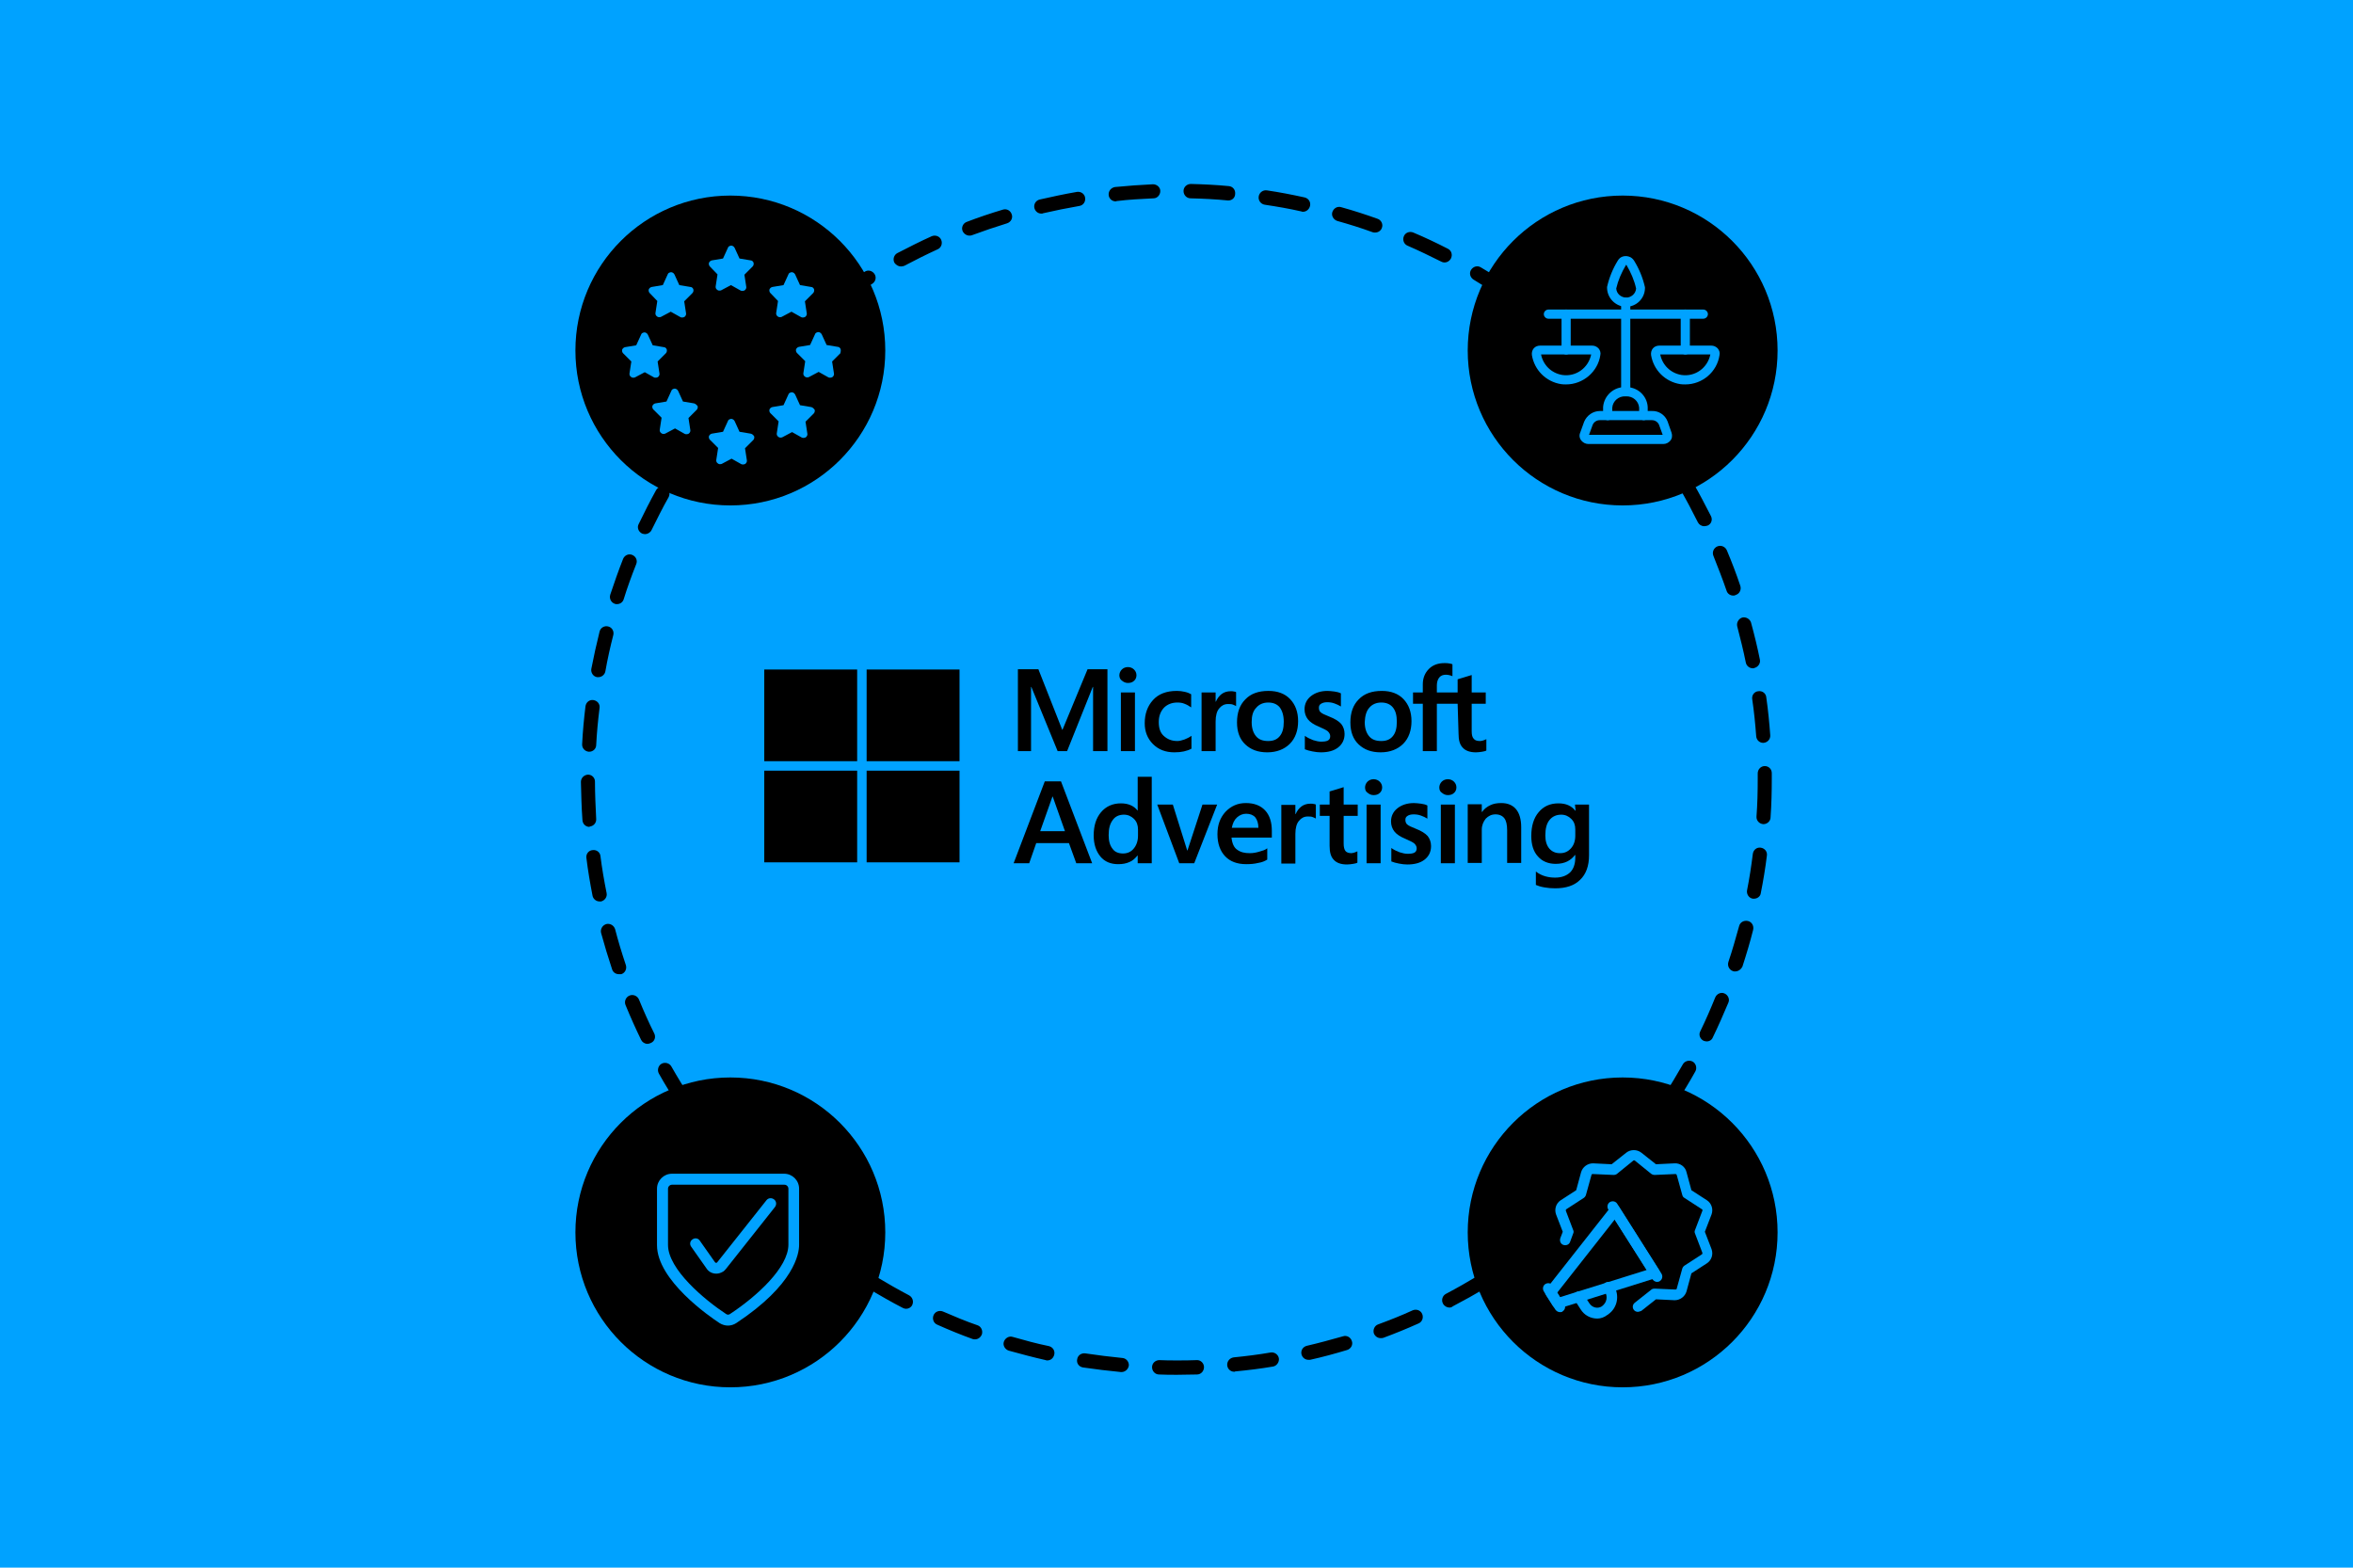<?xml version="1.0" encoding="utf-8"?>
<!-- Generator: Adobe Illustrator 27.9.6, SVG Export Plug-In . SVG Version: 9.03 Build 54986)  -->
<!DOCTYPE svg PUBLIC "-//W3C//DTD SVG 1.1//EN" "http://www.w3.org/Graphics/SVG/1.1/DTD/svg11.dtd">
<svg version="1.1" id="Layer_1" xmlns:x="http://ns.adobe.com/Extensibility/1.0/" xmlns:i="http://ns.adobe.com/AdobeIllustrator/10.0/" xmlns:graph="http://ns.adobe.com/Graphs/1.0/"
	 xmlns="http://www.w3.org/2000/svg" xmlns:xlink="http://www.w3.org/1999/xlink" x="0px" y="0px" width="770px" height="513px"
	 viewBox="0 0 770 513" style="enable-background:new 0 0 770 513;" xml:space="preserve">
<style type="text/css">
	.st0{fill:#00A2FF;}
</style>
<rect class="st0" width="770" height="513"/>
<g>
	<path d="M477,230.3h-6.8v15.5h-4.6v-15.5h-3.2v-3.7h3.2v-2.7c0-2,0.7-3.7,2-5c1.3-1.3,3-1.9,5.1-1.9c0.6,0,1,0,1.5,0.1
		c0.4,0.1,0.8,0.1,1.1,0.3v3.9c-0.2-0.1-0.4-0.2-0.8-0.3c-0.4-0.1-0.8-0.2-1.3-0.2c-1,0-1.7,0.3-2.2,0.9c-0.5,0.6-0.8,1.5-0.8,2.6
		v2.3h6.8v-4.3l4.6-1.4v5.7h4.6v3.7h-4.6v9c0,1.2,0.2,2,0.7,2.5c0.4,0.5,1.1,0.7,2.1,0.7c0.3,0,0.6-0.1,1-0.2c0.4-0.1,0.7-0.3,1-0.4
		v3.7c-0.3,0.2-0.8,0.3-1.4,0.4c-0.7,0.1-1.3,0.2-2,0.2c-1.9,0-3.4-0.5-4.3-1.5c-1-1-1.4-2.5-1.4-4.6L477,230.3L477,230.3z
		 M446.6,236.3c0,2,0.5,3.5,1.4,4.6c0.9,1.1,2.2,1.6,4,1.6c1.7,0,2.9-0.5,3.8-1.6c0.9-1.1,1.3-2.6,1.3-4.7c0-2.1-0.4-3.6-1.3-4.7
		c-0.9-1.1-2.2-1.6-3.8-1.6c-1.6,0-3,0.6-3.9,1.7C447.1,232.7,446.7,234.3,446.6,236.3 M441.9,236.4c0-3.2,0.9-5.7,2.7-7.5
		c1.8-1.9,4.3-2.8,7.6-2.8c3,0,5.4,0.9,7.1,2.7c1.7,1.8,2.6,4.2,2.6,7.2s-0.9,5.6-2.7,7.4c-1.8,1.8-4.3,2.8-7.4,2.8
		c-3.1,0-5.4-0.9-7.2-2.6C442.8,241.9,441.9,239.5,441.9,236.4 M431.6,231.6c0,0.7,0.2,1.2,0.6,1.5c0.4,0.4,1.3,0.8,2.8,1.4
		c1.8,0.7,3.1,1.5,3.9,2.4c0.7,0.9,1.1,2,1.1,3.3c0,1.8-0.7,3.3-2.1,4.4c-1.4,1.1-3.3,1.6-5.7,1.6c-0.8,0-1.7-0.1-2.7-0.3
		c-1-0.2-1.8-0.4-2.5-0.7v-4.4c0.8,0.6,1.7,1,2.7,1.4c1,0.3,1.8,0.5,2.6,0.5c1,0,1.8-0.1,2.3-0.4c0.5-0.3,0.7-0.8,0.7-1.4
		c0-0.6-0.3-1.1-0.8-1.6c-0.5-0.4-1.5-0.9-2.9-1.5c-1.7-0.7-2.9-1.5-3.6-2.4c-0.7-0.9-1.1-2-1.1-3.3c0-1.7,0.7-3.2,2.1-4.3
		c1.4-1.1,3.2-1.7,5.4-1.7c0.7,0,1.4,0.1,2.3,0.2c0.8,0.1,1.5,0.3,2.1,0.6l0,4.3c-0.6-0.4-1.3-0.7-2.1-1c-0.8-0.3-1.6-0.4-2.4-0.4
		c-0.9,0-1.5,0.2-2,0.5C431.8,230.6,431.6,231,431.6,231.6 M409.6,236.3c0,2,0.5,3.5,1.4,4.6c0.9,1.1,2.2,1.6,4,1.6
		c1.7,0,2.9-0.5,3.8-1.6c0.9-1.1,1.3-2.6,1.3-4.7c0-2.1-0.5-3.6-1.3-4.7c-0.9-1.1-2.2-1.6-3.8-1.6c-1.6,0-3,0.6-3.9,1.7
		C410,232.7,409.6,234.3,409.6,236.3 M404.8,236.4c0-3.2,0.9-5.7,2.7-7.5c1.8-1.9,4.3-2.8,7.6-2.8c3,0,5.4,0.9,7.1,2.7
		c1.7,1.8,2.6,4.2,2.6,7.2s-0.9,5.6-2.7,7.4c-1.8,1.8-4.3,2.8-7.4,2.8c-3.1,0-5.4-0.9-7.2-2.6C405.7,241.9,404.8,239.5,404.8,236.4
		 M402.8,226.2c0.4,0,0.7,0,1,0.1c0.3,0,0.5,0.1,0.7,0.2v4.6c-0.2-0.2-0.6-0.3-1-0.5c-0.5-0.2-1-0.2-1.7-0.2c-1.1,0-2.1,0.5-2.8,1.4
		c-0.8,0.9-1.2,2.4-1.2,4.3v9.7h-4.6l0-19.2h4.6l0,3h0.1c0.4-1,1.1-1.9,1.9-2.5C400.6,226.5,401.6,226.2,402.8,226.2 M385.3,242.5
		c0.7,0,1.4-0.2,2.3-0.5c0.8-0.3,1.6-0.7,2.3-1.2v4.2c-0.7,0.4-1.6,0.7-2.5,0.9c-0.9,0.2-1.9,0.3-3.1,0.3c-2.9,0-5.2-0.9-7-2.7
		c-1.8-1.8-2.7-4.1-2.7-6.8c0-3.1,0.9-5.6,2.7-7.6c1.8-2,4.4-3,7.8-3c0.9,0,1.7,0.1,2.6,0.3c0.9,0.2,1.6,0.5,2.1,0.8l0,4.3
		c-0.7-0.5-1.4-0.9-2.2-1.2c-0.7-0.3-1.5-0.4-2.3-0.4c-1.8,0-3.3,0.6-4.4,1.7c-1.1,1.2-1.7,2.7-1.7,4.7c0,2,0.5,3.5,1.6,4.5
		C382,241.9,383.4,242.5,385.3,242.5 M371.4,245.8h-4.6l0-19.2h4.6V245.8z M366.3,221c0-0.7,0.3-1.4,0.8-1.9c0.5-0.5,1.2-0.8,2-0.8
		c0.8,0,1.5,0.3,2,0.8c0.5,0.5,0.8,1.1,0.8,1.9c0,0.7-0.3,1.4-0.8,1.8c-0.5,0.5-1.2,0.7-2,0.7c-0.8,0-1.4-0.3-2-0.8
		C366.6,222.4,366.3,221.7,366.3,221 M362.4,219l0,26.8h-4.7l0-21h-0.1l-8.4,21h-3.1l-8.6-21h-0.1l0,21h-4.3V219h6.7l7.8,19.8h0.1
		l8.2-19.8H362.4L362.4,219z"/>
	<rect x="250.1" y="219.1" width="30.4" height="30"/>
	<rect x="283.6" y="219.1" width="30.4" height="30"/>
	<rect x="250.1" y="252.2" width="30.4" height="30"/>
	<rect x="283.6" y="252.2" width="30.4" height="30"/>
	<path d="M344.4,260.7l-4,11.3h8.1l-4-11.3H344.4L344.4,260.7z M347.2,255.7l10.2,26.8h-5.2l-2.4-6.6h-10.7l-2.3,6.6h-5.1l10.2-26.8
		H347.2L347.2,255.7z"/>
	<path d="M367.5,279.3c1.4,0,2.6-0.5,3.5-1.6c0.9-1.1,1.4-2.5,1.4-4.2v-2.1c0-1.3-0.4-2.5-1.3-3.4c-0.9-0.9-2-1.4-3.3-1.4
		c-1.6,0-2.9,0.6-3.7,1.8c-0.9,1.2-1.3,2.8-1.3,4.9c0,1.9,0.4,3.4,1.3,4.5C364.8,278.8,366,279.3,367.5,279.3L367.5,279.3z
		 M372.3,254.2h4.6v28.3h-4.6v-2.5h-0.1c-0.7,0.9-1.6,1.7-2.6,2.1c-1.1,0.5-2.3,0.7-3.7,0.7c-2.4,0-4.4-0.8-5.8-2.5s-2.2-4-2.2-6.9
		c0-3.2,0.8-5.7,2.4-7.6c1.6-1.9,3.8-2.9,6.5-2.9c1.2,0,2.3,0.2,3.2,0.6c0.9,0.4,1.7,1,2.2,1.7h0.1V254.2z"/>
	<polygon points="393.5,263.3 398.3,263.3 390.8,282.5 385.9,282.5 378.7,263.3 383.8,263.3 388.5,278.3 388.6,278.3 393.5,263.3 	
		"/>
	<path d="M411.8,270.9c0-1.5-0.4-2.6-1-3.4c-0.7-0.8-1.7-1.2-3-1.2c-1.1,0-2.1,0.4-3,1.2c-0.9,0.8-1.4,1.9-1.7,3.4H411.8
		L411.8,270.9z M414.7,277.6v3.7c-0.8,0.5-1.7,0.9-3,1.1c-1.2,0.3-2.5,0.4-3.9,0.4c-3,0-5.3-0.9-6.9-2.6c-1.6-1.7-2.5-4.1-2.5-7.2
		s0.9-5.4,2.6-7.3c1.8-1.9,4-2.9,6.7-2.9c2.7,0,4.8,0.8,6.3,2.4c1.5,1.6,2.2,3.9,2.2,6.7v2.2H403c0.2,1.9,0.8,3.3,1.9,4
		c1.1,0.8,2.4,1.1,4.1,1.1c1.1,0,2.1-0.2,3.1-0.5S414,278.2,414.7,277.6z"/>
	<path d="M428.9,263c0.4,0,0.7,0,1,0.1c0.3,0,0.5,0.1,0.7,0.2v4.6c-0.2-0.2-0.6-0.3-1-0.5c-0.5-0.2-1-0.2-1.7-0.2
		c-1.1,0-2.1,0.5-2.8,1.4c-0.8,0.9-1.2,2.4-1.2,4.3v9.7h-4.6v-19.2h4.6v3h0.1c0.4-1,1.1-1.9,1.9-2.5
		C426.7,263.3,427.7,263,428.9,263z"/>
	<path d="M442.2,279.2c0.3,0,0.6-0.1,1-0.2c0.4-0.1,0.7-0.3,1-0.4v3.7c-0.3,0.2-0.8,0.3-1.4,0.4c-0.7,0.1-1.3,0.2-2,0.2
		c-1.9,0-3.4-0.5-4.3-1.5c-1-1-1.4-2.5-1.4-4.6V267h-3.2v-3.7h3.2V259l4.6-1.4v5.7h4.6v3.7h-4.6v9c0,1.2,0.2,2,0.6,2.5
		C440.6,278.9,441.3,279.2,442.2,279.2L442.2,279.2z"/>
	<path d="M451.8,263.3v19.2h-4.6v-19.2H451.8z M446.7,257.7c0-0.7,0.3-1.4,0.8-1.9c0.5-0.5,1.2-0.8,2-0.8c0.8,0,1.5,0.3,2,0.8
		c0.5,0.5,0.8,1.1,0.8,1.9c0,0.7-0.3,1.4-0.8,1.8c-0.5,0.5-1.2,0.7-2,0.7c-0.8,0-1.4-0.3-2-0.8C447,259.1,446.7,258.5,446.7,257.7z"
		/>
	<path d="M459.9,268.3c0,0.6,0.2,1.2,0.6,1.5c0.4,0.4,1.3,0.8,2.8,1.4c1.8,0.7,3.1,1.5,3.9,2.4c0.7,0.9,1.1,2,1.1,3.3
		c0,1.8-0.7,3.3-2.1,4.4c-1.4,1.1-3.3,1.6-5.7,1.6c-0.8,0-1.7-0.1-2.7-0.3c-1-0.2-1.8-0.4-2.5-0.7v-4.4c0.8,0.6,1.7,1,2.7,1.4
		c1,0.3,1.8,0.5,2.6,0.5c1,0,1.8-0.1,2.3-0.4c0.5-0.3,0.7-0.8,0.7-1.4c0-0.6-0.3-1.1-0.8-1.6c-0.5-0.4-1.5-0.9-2.9-1.5
		c-1.7-0.7-2.9-1.5-3.6-2.4c-0.7-0.9-1.1-2-1.1-3.3c0-1.7,0.7-3.2,2.1-4.3c1.4-1.1,3.2-1.7,5.4-1.7c0.7,0,1.4,0.1,2.3,0.2
		c0.8,0.1,1.6,0.3,2.1,0.6v4.3c-0.6-0.4-1.3-0.7-2.1-1c-0.8-0.3-1.6-0.4-2.4-0.4c-0.9,0-1.6,0.2-2,0.5
		C460.1,267.3,459.9,267.7,459.9,268.3L459.9,268.3z"/>
	<path d="M476.1,263.3v19.2h-4.6v-19.2H476.1z M471,257.7c0-0.7,0.3-1.4,0.8-1.9c0.5-0.5,1.2-0.8,2-0.8c0.8,0,1.5,0.3,2,0.8
		c0.5,0.5,0.8,1.1,0.8,1.9c0,0.7-0.3,1.4-0.8,1.8c-0.5,0.5-1.2,0.7-2,0.7c-0.8,0-1.4-0.3-2-0.8C471.3,259.1,471,258.5,471,257.7z"/>
	<path d="M497.8,270.7v11.7h-4.6v-10.7c0-1.8-0.3-3.1-0.9-3.9s-1.6-1.3-2.9-1.3s-2.3,0.5-3.2,1.4c-0.8,1-1.3,2.2-1.3,3.6v10.9h-4.6
		v-19.2h4.6v2.5h0.1c0.7-1,1.6-1.7,2.7-2.2c1-0.5,2.2-0.7,3.6-0.7c2.1,0,3.7,0.7,4.8,2C497.2,266.1,497.8,268.1,497.8,270.7
		L497.8,270.7z"/>
	<path d="M505.7,273.4c0,1.8,0.4,3.2,1.3,4.3c0.9,1,2,1.5,3.5,1.5s2.6-0.5,3.6-1.6c0.9-1,1.4-2.4,1.4-4.1v-2.1
		c0-1.4-0.4-2.5-1.3-3.4c-0.9-0.9-2-1.4-3.3-1.4c-1.6,0-2.9,0.6-3.8,1.7C506.1,269.5,505.7,271.2,505.7,273.4L505.7,273.4z
		 M515.4,263.3h4.6v16.6c0,3.5-1,6.2-2.9,8c-1.9,1.9-4.6,2.8-8.2,2.8c-1.2,0-2.4-0.1-3.5-0.3c-1.2-0.2-2.1-0.5-2.8-0.8v-4.4
		c1,0.8,2.1,1.3,3.2,1.6c1.1,0.3,2.1,0.4,3.1,0.4c2.1,0,3.7-0.6,4.9-1.7c1.1-1.1,1.7-2.7,1.7-4.9v-0.8h-0.1
		c-0.7,0.9-1.5,1.6-2.5,2.1c-1,0.5-2.3,0.8-3.8,0.8c-2.4,0-4.4-0.8-5.8-2.4c-1.5-1.6-2.2-3.9-2.2-6.7c0-3.3,0.8-5.9,2.4-7.8
		c1.6-1.9,3.7-2.9,6.5-2.9c1.2,0,2.3,0.2,3.2,0.6c0.9,0.4,1.7,1,2.3,1.8h0.1L515.4,263.3L515.4,263.3z"/>
</g>
<g>
	<path d="M385.2,449.9c-2,0-4,0-5.9-0.1c-1.3,0-2.3-1.1-2.3-2.4c0-1.3,1.1-2.3,2.4-2.3c1.9,0.1,3.8,0.1,5.8,0.1c2.1,0,4.3,0,6.4-0.1
		c1.3-0.1,2.4,1,2.4,2.3c0,1.3-1,2.4-2.3,2.4C389.5,449.8,387.3,449.9,385.2,449.9z M367,449c-0.1,0-0.1,0-0.2,0
		c-4.1-0.4-8.3-0.9-12.4-1.5c-1.3-0.2-2.2-1.4-1.9-2.7c0.2-1.3,1.4-2.1,2.7-1.9c4,0.6,8.1,1.1,12.1,1.5c1.3,0.1,2.2,1.3,2.1,2.5
		C369.2,448.1,368.2,449,367,449z M403.9,448.9c-1.2,0-2.2-0.9-2.3-2.1c-0.1-1.3,0.8-2.4,2.1-2.6c4-0.4,8.1-0.9,12.1-1.6
		c1.3-0.2,2.5,0.7,2.7,1.9s-0.7,2.5-1.9,2.7c-4.1,0.7-8.2,1.2-12.4,1.6C404.1,448.9,404,448.9,403.9,448.9z M342.7,445.2
		c-0.2,0-0.3,0-0.5-0.1c-4-0.9-8.1-2-12.1-3.1c-1.2-0.4-2-1.7-1.6-2.9c0.4-1.2,1.7-2,2.9-1.6c3.9,1.1,7.8,2.2,11.8,3
		c1.3,0.3,2.1,1.5,1.8,2.8C344.7,444.5,343.8,445.2,342.7,445.2z M428.2,445c-1.1,0-2-0.7-2.3-1.8c-0.3-1.3,0.5-2.5,1.8-2.8
		c3.9-0.9,7.9-2,11.8-3.1c1.2-0.4,2.5,0.3,2.9,1.6c0.4,1.2-0.3,2.5-1.6,2.9c-4,1.2-8,2.3-12.1,3.2C428.6,445,428.4,445,428.2,445z
		 M319.1,438.3c-0.3,0-0.5,0-0.8-0.1c-3.9-1.4-7.8-3-11.6-4.7c-1.2-0.5-1.7-1.9-1.2-3.1c0.5-1.2,1.9-1.7,3.1-1.2
		c3.7,1.6,7.5,3.2,11.3,4.5c1.2,0.4,1.8,1.8,1.4,3C320.9,437.7,320,438.3,319.1,438.3z M451.8,437.9c-1,0-1.8-0.6-2.2-1.5
		c-0.4-1.2,0.2-2.6,1.4-3c3.8-1.4,7.6-2.9,11.3-4.6c1.2-0.5,2.6,0,3.1,1.2c0.5,1.2,0,2.6-1.2,3.1c-3.8,1.7-7.7,3.3-11.5,4.7
		C452.4,437.9,452.1,437.9,451.8,437.9z M296.5,428.3c-0.4,0-0.7-0.1-1.1-0.3c-3.7-1.9-7.3-4-10.9-6.1c-1.1-0.7-1.5-2.1-0.8-3.2
		c0.7-1.1,2.1-1.5,3.2-0.8c3.5,2.1,7,4.1,10.6,6c1.1,0.6,1.6,2,1,3.2C298.1,427.9,297.3,428.3,296.5,428.3z M474.3,427.9
		c-0.8,0-1.7-0.5-2.1-1.3c-0.6-1.1-0.2-2.6,1-3.2c3.6-1.9,7.1-3.9,10.6-6c1.1-0.7,2.5-0.3,3.2,0.8c0.7,1.1,0.3,2.5-0.8,3.2
		c-3.5,2.2-7.2,4.2-10.8,6.1C475.1,427.8,474.7,427.9,474.3,427.9z M275.4,415.6c-0.5,0-0.9-0.1-1.3-0.4c-3.4-2.4-6.8-4.9-10-7.4
		c-1-0.8-1.2-2.3-0.4-3.3c0.8-1,2.3-1.2,3.3-0.4c3.2,2.5,6.5,5,9.8,7.3c1.1,0.7,1.3,2.2,0.6,3.3
		C276.8,415.3,276.1,415.6,275.4,415.6z M495.3,415.1c-0.7,0-1.5-0.3-1.9-1c-0.7-1.1-0.5-2.5,0.6-3.3c3.3-2.3,6.6-4.8,9.7-7.3
		c1-0.8,2.5-0.6,3.3,0.4c0.8,1,0.6,2.5-0.4,3.3c-3.2,2.6-6.6,5.1-10,7.5C496.3,415,495.8,415.1,495.3,415.1z M256.1,400.3
		c-0.6,0-1.1-0.2-1.6-0.6c-3.1-2.8-6.1-5.7-9-8.6c-0.9-0.9-0.9-2.4,0-3.3s2.4-0.9,3.3,0c2.8,2.9,5.8,5.7,8.8,8.4
		c1,0.9,1,2.3,0.2,3.3C257.3,400,256.7,400.3,256.1,400.3z M514.6,399.7c-0.6,0-1.3-0.3-1.7-0.8c-0.9-1-0.8-2.4,0.2-3.3
		c3-2.7,5.9-5.6,8.7-8.5c0.9-0.9,2.4-1,3.3-0.1c0.9,0.9,1,2.4,0.1,3.3c-2.9,3-5.9,5.9-9,8.7C515.7,399.5,515.1,399.7,514.6,399.7z
		 M238.9,382.7c-0.7,0-1.3-0.3-1.8-0.8c-2.7-3.1-5.3-6.4-7.8-9.7c-0.8-1-0.6-2.5,0.5-3.3c1-0.8,2.5-0.6,3.3,0.5
		c2.4,3.2,5,6.4,7.6,9.5c0.8,1,0.7,2.5-0.3,3.3C240,382.5,239.4,382.7,238.9,382.7z M531.7,382c-0.5,0-1.1-0.2-1.5-0.6
		c-1-0.8-1.1-2.3-0.3-3.3c2.6-3.1,5.2-6.3,7.6-9.5c0.8-1,2.2-1.2,3.3-0.5c1,0.8,1.2,2.2,0.5,3.3c-2.5,3.3-5.1,6.6-7.8,9.8
		C533,381.7,532.3,382,531.7,382z M224.1,363c-0.8,0-1.5-0.4-2-1.1c-2.3-3.5-4.5-7-6.5-10.6c-0.6-1.1-0.2-2.6,0.9-3.2
		c1.1-0.6,2.6-0.2,3.2,0.9c2,3.5,4.1,7,6.4,10.4c0.7,1.1,0.4,2.5-0.7,3.2C224.9,362.9,224.5,363,224.1,363z M546.4,362.3
		c-0.4,0-0.9-0.1-1.3-0.4c-1.1-0.7-1.4-2.2-0.7-3.2c2.2-3.4,4.3-6.9,6.3-10.4c0.6-1.1,2.1-1.5,3.2-0.9c1.1,0.6,1.5,2.1,0.9,3.2
		c-2,3.6-4.2,7.2-6.5,10.7C547.9,361.9,547.2,362.3,546.4,362.3z M211.9,341.6c-0.9,0-1.7-0.5-2.1-1.3c-1.8-3.7-3.5-7.5-5.1-11.4
		c-0.5-1.2,0.1-2.6,1.3-3.1c1.2-0.5,2.6,0.1,3.1,1.3c1.5,3.7,3.2,7.5,5,11.1c0.6,1.2,0.1,2.6-1.1,3.1
		C212.6,341.5,212.2,341.6,211.9,341.6z M558.5,340.8c-0.3,0-0.7-0.1-1-0.2c-1.2-0.6-1.7-2-1.1-3.1c1.8-3.7,3.4-7.4,4.9-11.1
		c0.5-1.2,1.9-1.8,3-1.3c1.2,0.5,1.8,1.9,1.3,3c-1.6,3.8-3.3,7.7-5.1,11.4C560.2,340.3,559.4,340.8,558.5,340.8z M202.5,318.8
		c-1,0-1.9-0.6-2.2-1.6c-1.3-3.9-2.5-7.9-3.6-11.9c-0.3-1.2,0.4-2.5,1.7-2.9c1.2-0.3,2.5,0.4,2.9,1.7c1,3.9,2.2,7.8,3.5,11.7
		c0.4,1.2-0.2,2.6-1.5,3C203,318.8,202.8,318.8,202.5,318.8z M567.8,317.9c-0.2,0-0.5,0-0.7-0.1c-1.2-0.4-1.9-1.7-1.5-3
		c1.3-3.8,2.4-7.8,3.5-11.7c0.3-1.3,1.6-2,2.9-1.7c1.3,0.3,2,1.6,1.7,2.9c-1,4-2.2,8-3.5,12C569.7,317.3,568.8,317.9,567.8,317.9z
		 M196.2,295c-1.1,0-2.1-0.8-2.3-1.9c-0.8-4.1-1.5-8.2-2-12.3c-0.2-1.3,0.7-2.5,2-2.6c1.3-0.2,2.5,0.7,2.6,2c0.5,4,1.2,8,2,12
		c0.3,1.3-0.6,2.5-1.8,2.8C196.5,295,196.3,295,196.2,295z M574,294.1c-0.1,0-0.3,0-0.4,0c-1.3-0.2-2.1-1.5-1.9-2.7
		c0.8-4,1.4-8,1.9-12c0.2-1.3,1.3-2.2,2.6-2c1.3,0.2,2.2,1.3,2,2.6c-0.5,4.1-1.2,8.3-2,12.3C576.1,293.3,575.1,294.1,574,294.1z
		 M192.9,270.6c-1.2,0-2.2-0.9-2.3-2.2c-0.3-4.1-0.4-8.3-0.5-12.5c0-1.3,1-2.3,2.3-2.4c0,0,0,0,0,0c1.3,0,2.3,1,2.3,2.3
		c0,4,0.2,8.1,0.4,12.2c0.1,1.3-0.9,2.4-2.2,2.5C193.1,270.6,193,270.6,192.9,270.6z M577.1,269.7c0,0-0.1,0-0.1,0
		c-1.3-0.1-2.3-1.2-2.2-2.5c0.3-4,0.4-8.1,0.4-12.2c0-0.6,0-1.3,0-1.9c0-1.3,1-2.4,2.3-2.4c0,0,0,0,0,0c1.3,0,2.3,1,2.3,2.3
		c0,0.7,0,1.3,0,2c0,4.1-0.1,8.3-0.4,12.5C579.4,268.7,578.3,269.7,577.1,269.7z M192.8,246c0,0-0.1,0-0.1,0
		c-1.3-0.1-2.3-1.2-2.2-2.5c0.2-4.1,0.6-8.3,1.1-12.4c0.2-1.3,1.3-2.2,2.6-2c1.3,0.2,2.2,1.3,2,2.6c-0.5,4-0.9,8.1-1.1,12.1
		C195.1,245,194.1,246,192.8,246z M577,243.1c-1.2,0-2.2-0.9-2.3-2.2c-0.3-4-0.7-8.1-1.3-12.1c-0.2-1.3,0.7-2.5,2-2.6
		c1.3-0.2,2.5,0.7,2.6,2c0.6,4.1,1,8.3,1.3,12.4c0.1,1.3-0.9,2.4-2.2,2.5C577.1,243.1,577,243.1,577,243.1z M195.8,221.6
		c-0.1,0-0.3,0-0.4,0c-1.3-0.2-2.1-1.5-1.9-2.7c0.8-4.1,1.7-8.2,2.7-12.2c0.3-1.3,1.6-2,2.8-1.7c1.3,0.3,2,1.6,1.7,2.8
		c-1,3.9-1.9,7.9-2.6,11.9C197.9,220.8,196.9,221.6,195.8,221.6z M573.6,218.7c-1.1,0-2.1-0.8-2.3-1.9c-0.8-4-1.8-7.9-2.8-11.8
		c-0.3-1.2,0.4-2.5,1.6-2.9c1.2-0.3,2.5,0.4,2.9,1.6c1.1,4,2.1,8.1,2.9,12.1c0.3,1.3-0.6,2.5-1.8,2.8
		C573.9,218.7,573.8,218.7,573.6,218.7z M201.9,197.7c-0.2,0-0.5,0-0.7-0.1c-1.2-0.4-1.9-1.7-1.5-3c1.3-3.9,2.7-7.9,4.2-11.7
		c0.5-1.2,1.8-1.8,3-1.3c1.2,0.5,1.8,1.8,1.3,3c-1.5,3.8-2.9,7.6-4.1,11.5C203.8,197.1,202.9,197.7,201.9,197.7z M567.2,194.9
		c-1,0-1.9-0.6-2.2-1.6c-1.3-3.8-2.8-7.6-4.3-11.4c-0.5-1.2,0.1-2.6,1.3-3.1c1.2-0.5,2.6,0.1,3.1,1.3c1.6,3.8,3.1,7.7,4.4,11.6
		c0.4,1.2-0.2,2.6-1.5,3C567.7,194.9,567.4,194.9,567.2,194.9z M211.1,174.8c-0.3,0-0.7-0.1-1-0.2c-1.2-0.6-1.7-2-1.1-3.1
		c1.8-3.7,3.7-7.5,5.7-11.1c0.6-1.1,2.1-1.5,3.2-0.9c1.1,0.6,1.5,2.1,0.9,3.2c-2,3.5-3.8,7.2-5.6,10.8
		C212.8,174.3,211.9,174.8,211.1,174.8z M557.7,172.2c-0.9,0-1.7-0.5-2.1-1.3c-1.8-3.6-3.7-7.2-5.7-10.7c-0.6-1.1-0.3-2.6,0.9-3.2
		c1.1-0.6,2.6-0.3,3.2,0.9c2.1,3.6,4,7.3,5.9,11c0.6,1.2,0.1,2.6-1.1,3.1C558.4,172.1,558.1,172.2,557.7,172.2z M223,153.2
		c-0.4,0-0.9-0.1-1.3-0.4c-1.1-0.7-1.4-2.1-0.7-3.2c2.2-3.5,4.6-6.9,7.1-10.3c0.8-1,2.2-1.3,3.3-0.5c1,0.8,1.3,2.2,0.5,3.3
		c-2.4,3.3-4.7,6.6-6.9,10C224.6,152.9,223.8,153.2,223,153.2z M545.4,150.9c-0.8,0-1.5-0.4-2-1c-2.2-3.4-4.6-6.7-7.1-9.9
		c-0.8-1-0.6-2.5,0.4-3.3c1-0.8,2.5-0.6,3.3,0.4c2.5,3.3,4.9,6.7,7.2,10.2c0.7,1.1,0.4,2.5-0.7,3.2
		C546.3,150.8,545.9,150.9,545.4,150.9z M237.7,133.4c-0.5,0-1.1-0.2-1.5-0.6c-1-0.8-1.1-2.3-0.3-3.3c2.7-3.2,5.5-6.3,8.3-9.3
		c0.9-0.9,2.4-1,3.3-0.1c0.9,0.9,1,2.4,0.1,3.3c-2.8,2.9-5.5,6-8.1,9.1C239,133.1,238.4,133.4,237.7,133.4z M530.5,131.3
		c-0.7,0-1.3-0.3-1.8-0.8c-2.7-3.1-5.4-6.1-8.3-8.9c-0.9-0.9-0.9-2.4,0-3.3c0.9-0.9,2.4-0.9,3.3,0c2.9,2.9,5.7,6,8.5,9.2
		c0.8,1,0.7,2.5-0.2,3.3C531.6,131.1,531,131.3,530.5,131.3z M254.7,115.6c-0.6,0-1.3-0.3-1.7-0.8c-0.9-1-0.8-2.4,0.1-3.3
		c3-2.8,6.2-5.5,9.4-8.1c1-0.8,2.5-0.7,3.3,0.3s0.7,2.5-0.3,3.3c-3.1,2.5-6.2,5.2-9.2,7.9C255.9,115.4,255.3,115.6,254.7,115.6z
		 M513.2,113.8c-0.6,0-1.1-0.2-1.6-0.6c-3-2.7-6.2-5.3-9.3-7.8c-1-0.8-1.2-2.3-0.4-3.3c0.8-1,2.3-1.2,3.3-0.4c3.3,2.6,6.5,5.3,9.6,8
		c1,0.9,1,2.3,0.2,3.3C514.5,113.5,513.9,113.8,513.2,113.8z M273.9,100.1c-0.7,0-1.5-0.3-1.9-1c-0.7-1.1-0.5-2.5,0.6-3.3
		c3.4-2.4,6.9-4.7,10.4-6.9c1.1-0.7,2.5-0.3,3.2,0.8c0.7,1.1,0.3,2.5-0.8,3.2c-3.4,2.1-6.8,4.4-10.1,6.7
		C274.8,100,274.3,100.1,273.9,100.1z M493.8,98.5c-0.5,0-0.9-0.1-1.3-0.4c-3.3-2.3-6.8-4.5-10.3-6.6c-1.1-0.7-1.5-2.1-0.8-3.2
		c0.7-1.1,2.1-1.5,3.2-0.8c3.6,2.1,7.1,4.4,10.5,6.7c1.1,0.7,1.3,2.2,0.6,3.3C495.3,98.2,494.6,98.5,493.8,98.5z M294.8,87.2
		c-0.8,0-1.6-0.5-2.1-1.2c-0.6-1.1-0.2-2.6,1-3.2c3.7-1.9,7.4-3.8,11.2-5.5c1.2-0.5,2.6,0,3.1,1.2s0,2.6-1.2,3.1
		c-3.7,1.7-7.3,3.5-10.9,5.4C295.6,87.1,295.2,87.2,294.8,87.2z M472.7,85.9c-0.4,0-0.7-0.1-1.1-0.3c-3.6-1.8-7.3-3.6-11-5.2
		c-1.2-0.5-1.7-1.9-1.2-3.1c0.5-1.2,1.9-1.7,3.1-1.2c3.8,1.6,7.6,3.4,11.3,5.3c1.2,0.6,1.6,2,1,3.2
		C474.3,85.5,473.5,85.9,472.7,85.9z M317.2,77.1c-0.9,0-1.8-0.6-2.2-1.5c-0.5-1.2,0.2-2.6,1.4-3c3.9-1.5,7.8-2.8,11.8-4
		c1.2-0.4,2.5,0.3,2.9,1.6c0.4,1.2-0.3,2.5-1.6,2.9c-3.9,1.2-7.7,2.5-11.5,3.9C317.8,77.1,317.5,77.1,317.2,77.1z M450,76.1
		c-0.3,0-0.5,0-0.8-0.1c-3.8-1.4-7.7-2.6-11.6-3.7c-1.2-0.4-2-1.7-1.6-2.9c0.4-1.2,1.6-2,2.9-1.6c4,1.1,8,2.4,11.9,3.8
		c1.2,0.4,1.9,1.8,1.4,3C451.9,75.5,451,76.1,450,76.1z M340.8,69.9c-1.1,0-2-0.7-2.3-1.8c-0.3-1.3,0.5-2.5,1.7-2.8
		c4-0.9,8.1-1.8,12.2-2.5c1.3-0.2,2.5,0.6,2.7,1.9c0.2,1.3-0.6,2.5-1.9,2.7c-4,0.7-8,1.5-11.9,2.4C341.2,69.9,341,69.9,340.8,69.9z
		 M426.4,69.3c-0.2,0-0.3,0-0.5-0.1c-3.9-0.9-8-1.6-12-2.2c-1.3-0.2-2.2-1.4-2-2.7c0.2-1.3,1.4-2.2,2.7-2c4.1,0.6,8.2,1.4,12.3,2.3
		c1.3,0.3,2.1,1.5,1.8,2.8C428.4,68.6,427.4,69.3,426.4,69.3z M365.1,65.9c-1.2,0-2.2-0.9-2.3-2.1c-0.1-1.3,0.8-2.4,2.1-2.6
		c4.1-0.4,8.3-0.7,12.4-0.9c1.3,0,2.4,1,2.4,2.2c0,1.3-1,2.4-2.2,2.4c-4,0.2-8.1,0.4-12.1,0.9C365.3,65.9,365.2,65.9,365.1,65.9z
		 M402,65.6c-0.1,0-0.1,0-0.2,0c-4-0.4-8.1-0.6-12.2-0.7c-1.3,0-2.3-1.1-2.3-2.4c0-1.3,1.1-2.3,2.4-2.3c4.1,0.1,8.3,0.3,12.4,0.7
		c1.3,0.1,2.2,1.2,2.1,2.5C404.2,64.7,403.2,65.6,402,65.6z"/>
</g>
<circle cx="239" cy="114.7" r="50.7"/>
<circle cx="531" cy="114.7" r="50.7"/>
<circle cx="239" cy="403.3" r="50.7"/>
<circle cx="531" cy="403.3" r="50.7"/>
<g>
	<g>
		<path class="st0" d="M536,429.3c-0.5,0-1-0.2-1.3-0.6c-0.6-0.7-0.5-1.8,0.3-2.4l5.3-4.2c0.3-0.3,0.7-0.4,1.2-0.4l6.8,0.3
			c0.2,0,0.4-0.1,0.4-0.3l1.8-6.5c0.1-0.4,0.4-0.8,0.7-1l5.7-3.7c0.2-0.1,0.2-0.3,0.2-0.5l-2.4-6.3c-0.2-0.4-0.2-0.8,0-1.2l2.4-6.3
			c0.1-0.2,0-0.4-0.2-0.5l-5.7-3.7c-0.4-0.2-0.6-0.6-0.7-1l-1.8-6.5c-0.1-0.2-0.2-0.3-0.4-0.3l-6.8,0.3c-0.4,0-0.8-0.1-1.2-0.4
			l-5.3-4.3c-0.1-0.1-0.4-0.1-0.5,0l-5.3,4.3c-0.3,0.3-0.8,0.4-1.2,0.4l-6.8-0.3c-0.2,0-0.4,0.1-0.4,0.3l-1.8,6.5
			c-0.1,0.4-0.4,0.8-0.7,1l-5.7,3.7c-0.2,0.1-0.2,0.3-0.2,0.5l2.4,6.3c0.2,0.4,0.2,0.8,0,1.2l-1,2.7c-0.3,0.9-1.3,1.3-2.2,1
			c-0.9-0.3-1.3-1.3-1-2.2l0.8-2.1l-2.2-5.7c-0.6-1.7,0-3.6,1.5-4.6l5.1-3.3l1.6-5.9c0.5-1.7,2.1-2.9,3.9-2.9l6.1,0.3l4.8-3.8
			c1.4-1.1,3.5-1.1,4.9,0l4.8,3.8l6.1-0.3c1.8-0.1,3.5,1.1,3.9,2.9l1.6,5.9l5.1,3.3c1.5,1,2.1,2.9,1.5,4.6l-2.2,5.7l2.2,5.7
			c0.6,1.7,0,3.6-1.5,4.6l-5.1,3.3l-1.6,5.9c-0.5,1.7-2.1,2.9-3.9,2.9l-6.1-0.3l-4.8,3.8C536.7,429.1,536.3,429.3,536,429.3z"/>
	</g>
	<g>
		<path class="st0" d="M510.5,429.4c-0.6,0-1.1-0.3-1.5-0.8l-3.8-6c-0.5-0.8-0.3-1.9,0.5-2.4c0.8-0.5,1.9-0.3,2.4,0.5l3.8,6
			c0.5,0.8,0.3,1.9-0.5,2.4C511.2,429.4,510.8,429.4,510.5,429.4z"/>
	</g>
	<g>
		<path class="st0" d="M542.3,419.5c-0.6,0-1.1-0.3-1.5-0.8l-14.5-22.9c-0.5-0.8-0.3-1.9,0.5-2.4c0.8-0.5,1.9-0.3,2.4,0.5l14.5,22.9
			c0.5,0.8,0.3,1.9-0.5,2.4C543,419.4,542.6,419.5,542.3,419.5z"/>
	</g>
	<g>
		<path class="st0" d="M509.7,428.2c-0.6,0-1.1-0.3-1.5-0.8l-2.3-3.6c-0.4-0.6-0.4-1.4,0.1-2l21.1-26.8c0.3-0.4,0.9-0.7,1.4-0.7
			c0.6,0,1.1,0.3,1.4,0.8l13,20.5c0.3,0.5,0.3,1,0.2,1.5c-0.2,0.5-0.6,0.9-1.1,1.1l-31.8,10C510.1,428.2,509.9,428.2,509.7,428.2z
			 M509.6,423l0.9,1.5l28.4-8.9l-10.5-16.5L509.6,423z"/>
	</g>
	<g>
		<path class="st0" d="M522.7,431.5c-2.2,0-4.3-1.1-5.5-3.1l-2-3.1c-0.5-0.8-0.3-1.9,0.5-2.4s1.9-0.3,2.4,0.5l2,3.1
			c0.9,1.4,2.7,1.9,4.1,1c0.1,0,0.1-0.1,0.1-0.1c1.5-1.1,1.9-3.1,0.9-4.7l-0.3-0.5c-0.5-0.8-0.3-1.9,0.4-2.4
			c0.8-0.5,1.9-0.3,2.4,0.4l0.4,0.5c2,3.2,1.2,7.3-1.8,9.4c-0.1,0.1-0.2,0.2-0.3,0.2C525,431.1,523.8,431.5,522.7,431.5z"/>
	</g>
</g>
<g>
	<g>
		<path class="st0" d="M234.4,416.8c-1.3,0-2.5-0.6-3.2-1.7l-5-7.1c-0.6-0.8-0.4-1.9,0.4-2.4c0.8-0.6,1.9-0.4,2.4,0.4l5,7.1
			c0.2,0.2,0.4,0.2,0.6,0.1c0,0,0.1-0.1,0.1-0.1l16.1-20.3c0.6-0.8,1.7-0.9,2.5-0.3s0.9,1.7,0.3,2.5l-16,20.2
			c-0.3,0.4-0.7,0.8-1.1,1C235.8,416.6,235.1,416.8,234.4,416.8z M234.8,413.2C234.8,413.2,234.8,413.2,234.8,413.2
			C234.8,413.2,234.8,413.2,234.8,413.2z"/>
	</g>
	<g>
		<path class="st0" d="M238.2,433.8c-0.9,0-1.9-0.3-2.7-0.8c-3.4-2.2-20.5-14.1-20.5-25.5V389c0-2.7,2.2-4.9,4.9-4.9h36.7
			c2.7,0,4.9,2.2,4.9,4.9v18.4c0,2.8-1.5,13-20.6,25.6C240.1,433.5,239.2,433.8,238.2,433.8z M219.9,387.7c-0.7,0-1.3,0.6-1.3,1.3
			v18.4c0,8,12,18,19,22.6c0.4,0.3,0.9,0.3,1.3,0c8.8-5.8,19.1-15.2,19.1-22.7V389c0-0.7-0.6-1.3-1.3-1.3H219.9z"/>
	</g>
</g>
<g>
	<g>
		<path class="st0" d="M519.8,145.3c-0.9,0-1.7-0.4-2.3-1.1c-0.6-0.7-0.8-1.7-0.4-2.6l1.3-3.6c0.9-2.1,2.9-3.5,5.2-3.5l17,0
			c2.2-0.1,4.3,1.3,5.1,3.4l1.3,3.7c0,0,0,0,0,0c0.3,0.9,0.2,1.9-0.4,2.6c-0.6,0.7-1.4,1.1-2.3,1.1c0,0,0,0,0,0H519.8
			C519.8,145.3,519.8,145.3,519.8,145.3z M523.5,137.5c-1,0-1.9,0.6-2.3,1.5l-1.2,3.3l24.1,0l-1.2-3.3c-0.4-0.9-1.3-1.5-2.3-1.5
			H523.5C523.5,137.5,523.5,137.5,523.5,137.5z"/>
	</g>
	<g>
		<path class="st0" d="M537.9,137.5c-0.8,0-1.5-0.7-1.5-1.5v-2.6c-0.2-2.2-2.1-3.8-4.3-3.7c-0.1,0-0.1,0-0.2,0
			c-2.2-0.1-4.1,1.5-4.3,3.7v2.6c0,0.8-0.7,1.5-1.5,1.5s-1.5-0.7-1.5-1.5v-2.7c0,0,0-0.1,0-0.1c0.3-3.8,3.6-6.7,7.3-6.5
			c3.8-0.2,7.1,2.7,7.3,6.5c0,0,0,0.1,0,0.1v2.7C539.4,136.8,538.7,137.5,537.9,137.5z"/>
	</g>
	<g>
		<path class="st0" d="M532,129.6c-0.8,0-1.5-0.7-1.5-1.5V98.9c0-0.8,0.7-1.5,1.5-1.5s1.5,0.7,1.5,1.5v29.2
			C533.5,129,532.9,129.6,532,129.6z"/>
	</g>
	<g>
		<path class="st0" d="M532.1,100.4c0,0-0.1,0-0.1,0c-3.3-0.1-6-2.8-6.1-6.1c0-0.1,0-0.3,0-0.4c0.7-3.1,1.9-6,3.5-8.6
			c0.4-0.7,1-1.2,1.8-1.4c0.8-0.2,1.6-0.1,2.4,0.3c0.5,0.3,0.9,0.7,1.2,1.2c1.6,2.6,2.8,5.5,3.5,8.6c0,0.1,0,0.2,0,0.4
			C538.2,97.7,535.5,100.4,532.1,100.4z M528.9,94.4c0.1,1.7,1.5,2.9,3.2,3c1.7,0,3.2-1.3,3.3-3c-0.6-2.7-1.7-5.2-3.1-7.6l-0.1-0.1
			c0,0-0.1,0-0.1,0C530.6,89.2,529.5,91.8,528.9,94.4z"/>
	</g>
	<g>
		<path class="st0" d="M557.4,104.3h-50.7c-0.8,0-1.5-0.7-1.5-1.5s0.7-1.5,1.5-1.5h50.7c0.8,0,1.5,0.7,1.5,1.5
			S558.2,104.3,557.4,104.3z"/>
	</g>
	<g>
		<path class="st0" d="M512.5,116c-0.8,0-1.5-0.7-1.5-1.5v-11.7c0-0.8,0.7-1.5,1.5-1.5s1.5,0.7,1.5,1.5v11.7
			C514,115.3,513.4,116,512.5,116z"/>
	</g>
	<g>
		<path class="st0" d="M512.5,125.8c-0.6,0-1.1,0-1.7-0.1c-4.9-0.8-8.7-4.6-9.5-9.5c-0.1-0.8,0.1-1.6,0.6-2.2
			c0.5-0.6,1.3-0.9,2.1-0.9c0,0,0,0,0,0h17c0.8,0,1.5,0.3,2.1,0.9c0.5,0.6,0.8,1.4,0.6,2.2C522.9,121.7,518,125.8,512.5,125.8z
			 M504.3,116c0.7,3.5,3.4,6.1,6.9,6.7c4.5,0.7,8.6-2.3,9.5-6.7H504.3z M504,116L504,116L504,116L504,116z M521.1,116L521.1,116
			L521.1,116z"/>
	</g>
	<g>
		<path class="st0" d="M551.5,116c-0.8,0-1.5-0.7-1.5-1.5v-11.7c0-0.8,0.7-1.5,1.5-1.5s1.5,0.7,1.5,1.5v11.7
			C553,115.3,552.4,116,551.5,116z"/>
	</g>
	<g>
		<path class="st0" d="M551.5,125.8c-0.6,0-1.1,0-1.7-0.1c-4.9-0.8-8.7-4.6-9.5-9.5c-0.1-0.8,0.1-1.6,0.6-2.2
			c0.5-0.6,1.3-0.9,2.1-0.9c0,0,0,0,0,0h17c0.8,0,1.5,0.3,2.1,0.9c0.5,0.6,0.8,1.4,0.6,2.2C561.9,121.7,557.1,125.8,551.5,125.8z
			 M543.3,116c0.7,3.5,3.4,6.1,6.9,6.7c4.5,0.7,8.6-2.3,9.5-6.7H543.3z M543,116L543,116L543,116L543,116z M560.1,116L560.1,116
			L560.1,116z"/>
	</g>
</g>
<g>
	<path class="st0" d="M234.8,89.8l-0.6,3.9c-0.1,0.7,0.4,1.3,1.1,1.4c0.3,0,0.5,0,0.7-0.1l3.2-1.7l3.2,1.8c0.2,0.1,0.4,0.1,0.6,0.1
		c0.3,0,0.5-0.1,0.7-0.2c0.4-0.3,0.6-0.8,0.5-1.2l-0.6-3.9l2.7-2.7c0.3-0.3,0.4-0.8,0.3-1.2c-0.1-0.4-0.5-0.8-1-0.8l-3.6-0.6
		l-1.6-3.5c-0.3-0.6-1-0.9-1.6-0.6c-0.3,0.1-0.5,0.3-0.6,0.6l-1.6,3.5l-3.6,0.6c-0.5,0.1-0.8,0.4-1,0.8c-0.1,0.4,0,0.9,0.3,1.2
		L234.8,89.8z"/>
	<path class="st0" d="M245.6,141.9l-3.6-0.6l-1.6-3.5c-0.3-0.6-1-0.9-1.6-0.6c-0.3,0.1-0.5,0.3-0.6,0.6l-1.6,3.5l-3.6,0.6
		c-0.5,0.1-0.8,0.4-1,0.8c-0.1,0.4,0,0.9,0.3,1.2l2.7,2.7l-0.6,3.9c-0.1,0.7,0.4,1.3,1.1,1.4c0.3,0,0.5,0,0.7-0.1l3.2-1.7l3.2,1.8
		c0.2,0.1,0.4,0.1,0.6,0.1c0.3,0,0.5-0.1,0.7-0.2c0.4-0.3,0.6-0.8,0.5-1.2l-0.6-3.9l2.7-2.7c0.3-0.3,0.4-0.8,0.3-1.2
		C246.5,142.3,246.1,142,245.6,141.9z"/>
	<path class="st0" d="M214.6,123.6c0.3,0,0.5-0.1,0.7-0.2c0.4-0.3,0.6-0.8,0.5-1.2l-0.6-3.9l2.7-2.7c0.3-0.3,0.4-0.8,0.3-1.2
		c-0.1-0.4-0.5-0.8-1-0.8l-3.6-0.6l-1.6-3.5c-0.3-0.6-1-0.9-1.6-0.6c-0.3,0.1-0.5,0.3-0.6,0.6l-1.6,3.5l-3.6,0.6
		c-0.5,0.1-0.8,0.4-1,0.8c-0.1,0.4,0,0.9,0.3,1.2l2.7,2.7l-0.6,3.9c-0.1,0.7,0.4,1.3,1.1,1.4c0.3,0,0.5,0,0.7-0.1l3.2-1.7l3.2,1.8
		C214.2,123.5,214.4,123.6,214.6,123.6z"/>
	<path class="st0" d="M275.1,114.3c-0.1-0.4-0.5-0.8-1-0.8l-3.6-0.6l-1.6-3.5c-0.3-0.6-1-0.9-1.6-0.6c-0.3,0.1-0.5,0.3-0.6,0.6
		l-1.6,3.5l-3.6,0.6c-0.5,0.1-0.8,0.4-1,0.8c-0.1,0.4,0,0.9,0.3,1.2l2.7,2.7l-0.6,3.9c-0.1,0.7,0.4,1.3,1.1,1.4c0.3,0,0.5,0,0.7-0.1
		l3.2-1.7l3.2,1.8c0.2,0.1,0.4,0.1,0.6,0.1c0.3,0,0.5-0.1,0.7-0.2c0.4-0.3,0.6-0.8,0.5-1.2l-0.6-3.9l2.7-2.7
		C275.1,115.2,275.2,114.7,275.1,114.3z"/>
	<path class="st0" d="M254.6,98.5l-0.6,3.9c-0.1,0.7,0.4,1.3,1.1,1.4c0.3,0,0.5,0,0.7-0.1l3.2-1.7l3.2,1.8c0.2,0.1,0.4,0.1,0.6,0.1
		c0.3,0,0.5-0.1,0.7-0.2c0.4-0.3,0.6-0.8,0.5-1.2l-0.6-3.9l2.7-2.7c0.3-0.3,0.4-0.8,0.3-1.2c-0.1-0.4-0.5-0.8-1-0.8l-3.6-0.6
		l-1.6-3.5c-0.3-0.6-1-0.9-1.6-0.6c-0.3,0.1-0.5,0.3-0.6,0.6l-1.6,3.5l-3.6,0.6c-0.5,0.1-0.8,0.4-1,0.8c-0.1,0.4,0,0.9,0.3,1.2
		L254.6,98.5z"/>
	<path class="st0" d="M215.1,98.5l-0.6,3.9c-0.1,0.7,0.4,1.3,1.1,1.4c0.3,0,0.5,0,0.7-0.1l3.2-1.7l3.2,1.8c0.2,0.1,0.4,0.1,0.6,0.1
		c0.3,0,0.5-0.1,0.7-0.2c0.4-0.3,0.6-0.8,0.5-1.2l-0.6-3.9l2.7-2.7c0.3-0.3,0.4-0.8,0.3-1.2c-0.1-0.4-0.5-0.8-1-0.8l-3.6-0.6
		l-1.6-3.5c-0.3-0.6-1-0.9-1.6-0.6c-0.3,0.1-0.5,0.3-0.6,0.6l-1.6,3.5l-3.6,0.6c-0.5,0.1-0.8,0.4-1,0.8c-0.1,0.4,0,0.9,0.3,1.2
		L215.1,98.5z"/>
	<path class="st0" d="M227.1,132l-3.6-0.6l-1.6-3.5c-0.3-0.6-1-0.9-1.6-0.6c-0.3,0.1-0.5,0.3-0.6,0.6l-1.6,3.5l-3.6,0.6
		c-0.5,0.1-0.8,0.4-1,0.8c-0.1,0.4,0,0.9,0.3,1.2l2.7,2.7l-0.6,3.9c-0.1,0.7,0.4,1.3,1.1,1.4c0.3,0,0.5,0,0.7-0.1l3.2-1.7l3.2,1.8
		c0.2,0.1,0.4,0.1,0.6,0.1c0.3,0,0.5-0.1,0.7-0.2c0.4-0.3,0.6-0.8,0.5-1.2l-0.6-3.9l2.7-2.7c0.3-0.3,0.4-0.8,0.3-1.2
		C227.9,132.4,227.5,132.1,227.1,132z"/>
	<path class="st0" d="M265.4,133.2l-3.6-0.6l-1.6-3.5c-0.3-0.6-1-0.9-1.6-0.6c-0.3,0.1-0.5,0.3-0.6,0.6l-1.6,3.5l-3.6,0.6
		c-0.5,0.1-0.8,0.4-1,0.8c-0.1,0.4,0,0.9,0.3,1.2l2.7,2.7l-0.6,3.9c-0.1,0.7,0.4,1.3,1.1,1.4c0.3,0,0.5,0,0.7-0.1l3.2-1.7l3.2,1.8
		c0.2,0.1,0.4,0.1,0.6,0.1c0.3,0,0.5-0.1,0.7-0.2c0.4-0.3,0.6-0.8,0.5-1.2l-0.6-3.9l2.7-2.7c0.3-0.3,0.4-0.8,0.3-1.2
		C266.2,133.6,265.9,133.3,265.4,133.2z"/>
</g>
</svg>
